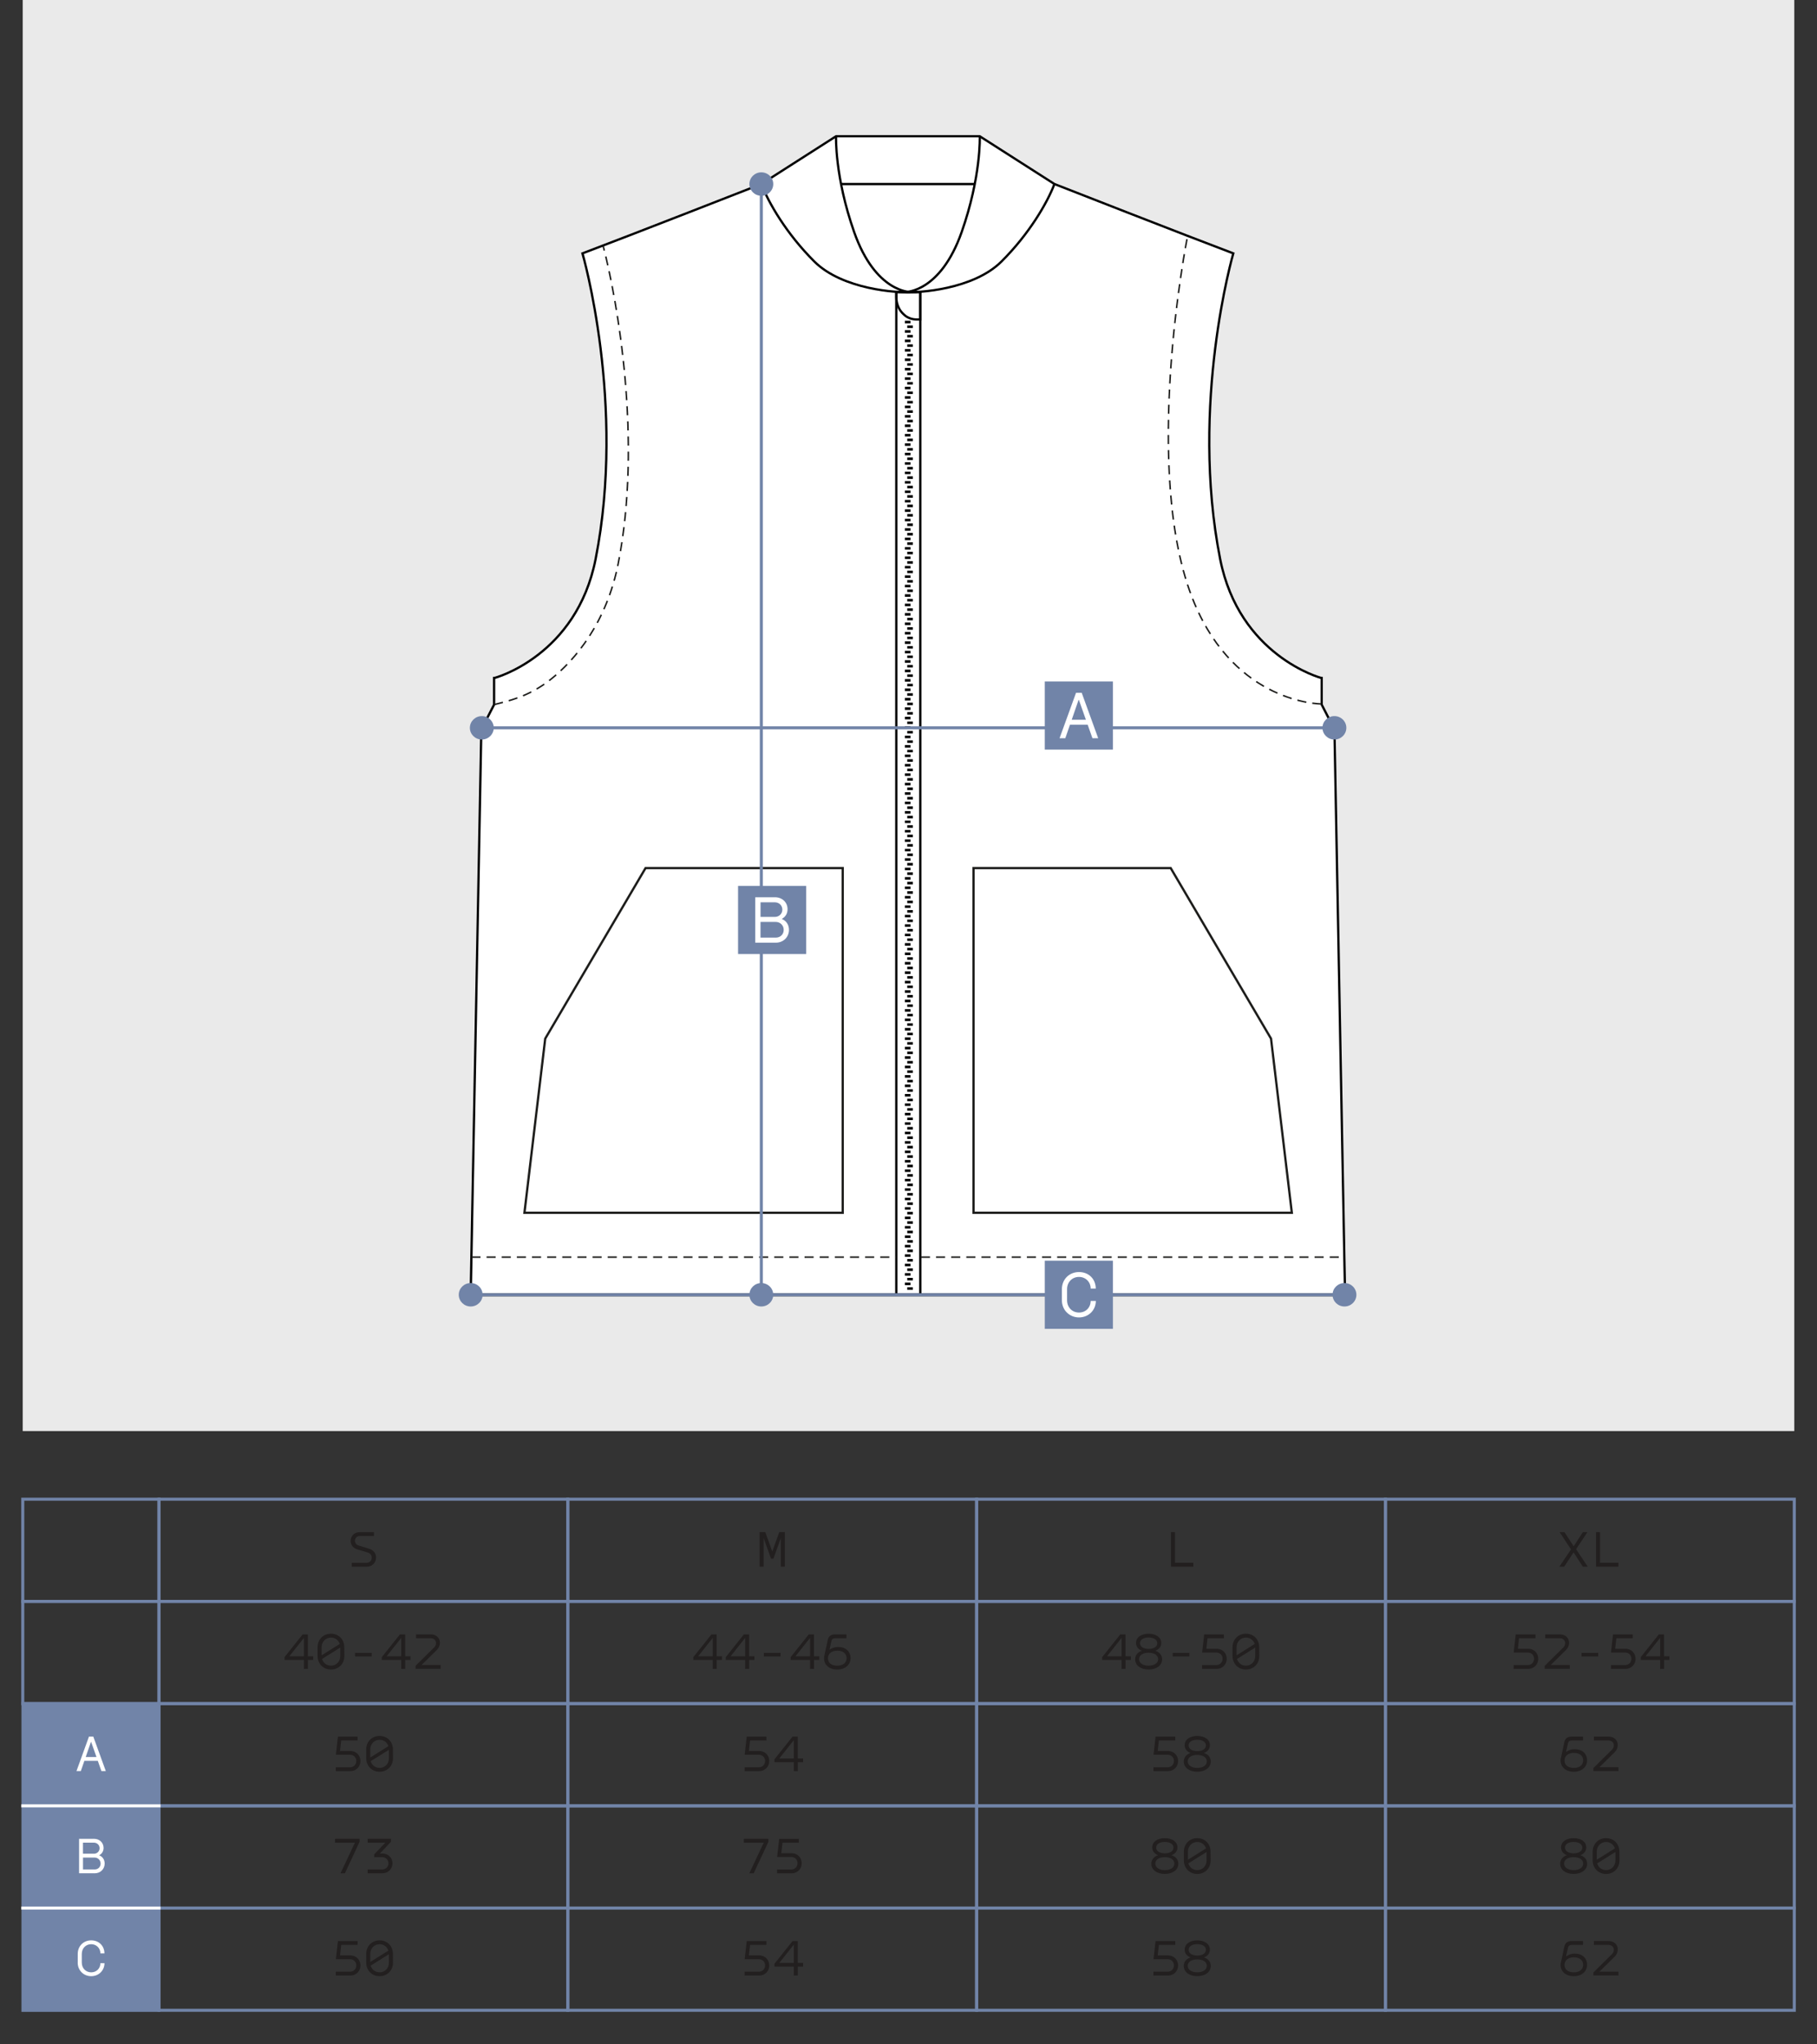 <?xml version="1.0" encoding="UTF-8"?> <svg xmlns="http://www.w3.org/2000/svg" id="_Слой_1" data-name="Слой_1" version="1.1" viewBox="0 0 600 675"><rect x="0" y="0" width="600" height="675" fill="#333333" stroke="none"/><defs><style> .st0 { fill: #221f1f; } .st1, .st2, .st3, .st4, .st5, .st6 { fill: none; } .st1, .st2, .st3, .st4, .st5, .st6, .st7 { stroke-miterlimit: 10; } .st1, .st3, .st7 { stroke: #000; } .st2, .st3, .st7 { stroke-width: .75px; } .st2, .st6 { stroke: #1d1d1b; } .st8, .st7 { fill: #fff; } .st4 { stroke: #fff; } .st5 { stroke: #7184a8; } .st6 { stroke-dasharray: 3 2; stroke-width: .5px; } .st9 { fill: #7184a8; } .st10 { fill: #eaeaea; } </style></defs><rect class="st10" x="7.5" width="585" height="472.5"></rect><g><path class="st7" d="M444.15,427.5H155.43l3.51-186.67,4.22-8.18v-8.78c.31,0,27.22-7.36,33.52-39.28,10.11-51.2-4.34-100.93-4.34-100.93,15.14-5.7,59.07-22.9,59.07-22.9l24.66-15.77h47.46l24.66,15.77s43.93,17.2,59.06,22.9c0,0-14.45,49.73-4.34,100.93,6.3,31.92,33.21,39.28,33.53,39.28v8.78l4.21,8.18,3.27,174.25.24,12.42Z"></path><path class="st6" d="M436.32,232.42c-.4,0-28.04-.12-41.92-33.28-17.89-42.78-2.32-120.84-2.32-120.84"></path><path class="st3" d="M276.07,45s-.47,13.29,5.99,31.64c7.03,19.94,18.53,19.77,18.53,19.77-4.06.35-22.37-.78-31.68-10.06-9.17-9.13-15.13-19.38-17.49-25.59"></path><path class="st3" d="M323.54,45s.47,13.29-5.99,31.64c-7.03,19.94-18.53,19.77-18.53,19.77,4.06.35,22.37-.78,31.68-10.06,9.17-9.13,15.13-19.38,17.49-25.59"></path><g><rect class="st3" x="295.97" y="96.42" width="7.92" height="331.08"></rect><g><polygon points="298.81 105.91 298.81 106.33 298.81 106.75 300.66 106.75 300.66 106.33 300.66 105.91 298.81 105.91"></polygon><rect x="299.59" y="107.46" width="1.85" height=".84"></rect><polygon points="298.81 109.02 298.81 109.44 298.81 109.86 300.66 109.86 300.66 109.44 300.66 109.02 298.81 109.02"></polygon><rect x="299.59" y="110.58" width="1.85" height=".84"></rect><polygon points="298.81 112.13 298.81 112.55 298.81 112.55 298.81 112.97 300.66 112.97 300.66 112.55 300.66 112.55 300.66 112.13 298.81 112.13"></polygon><rect x="299.59" y="113.69" width="1.85" height=".84"></rect><polygon points="298.81 115.25 298.81 115.67 298.81 116.09 300.66 116.09 300.66 115.67 300.66 115.25 298.81 115.25"></polygon><rect x="299.59" y="116.8" width="1.85" height=".84"></rect><polygon points="298.81 118.36 298.81 118.78 298.81 118.78 298.81 119.2 300.66 119.2 300.66 118.78 300.66 118.78 300.66 118.36 298.81 118.36"></polygon><rect x="299.59" y="119.92" width="1.85" height=".84"></rect><polygon points="298.81 121.47 298.81 121.89 298.81 122.32 300.66 122.32 300.66 121.89 300.66 121.47 298.81 121.47"></polygon><rect x="299.59" y="123.03" width="1.85" height=".84"></rect><polygon points="298.81 124.59 298.81 125.01 298.81 125.01 298.81 125.43 300.66 125.43 300.66 125.01 300.66 125.01 300.66 124.59 298.81 124.59"></polygon><rect x="299.59" y="126.14" width="1.85" height=".84"></rect><polygon points="298.81 127.7 298.81 128.12 298.81 128.54 300.66 128.54 300.66 128.12 300.66 127.7 298.81 127.7"></polygon><rect x="299.59" y="129.26" width="1.85" height=".84"></rect><polygon points="298.81 130.81 298.81 131.23 298.81 131.66 300.66 131.66 300.66 131.23 300.66 130.81 298.81 130.81"></polygon><rect x="299.59" y="132.37" width="1.85" height=".84"></rect><polygon points="298.81 133.93 298.81 134.35 298.81 134.77 300.66 134.77 300.66 134.35 300.66 133.93 298.81 133.93"></polygon><rect x="299.59" y="135.48" width="1.85" height=".84"></rect><polygon points="298.81 137.04 298.81 137.46 298.81 137.88 300.66 137.88 300.66 137.46 300.66 137.04 298.81 137.04"></polygon><rect x="299.59" y="138.6" width="1.85" height=".84"></rect><polygon points="298.81 140.15 298.81 140.57 298.81 141 300.66 141 300.66 140.57 300.66 140.15 298.81 140.15"></polygon><rect x="299.59" y="141.71" width="1.85" height=".84"></rect><polygon points="298.81 143.27 298.81 143.69 298.81 144.11 300.66 144.11 300.66 143.69 300.66 143.27 298.81 143.27"></polygon><rect x="299.59" y="144.82" width="1.85" height=".84"></rect><polygon points="298.81 146.38 298.81 146.8 298.81 146.8 298.81 147.22 300.66 147.22 300.66 146.8 300.66 146.8 300.66 146.38 298.81 146.38"></polygon><rect x="299.59" y="147.94" width="1.85" height=".84"></rect><polygon points="298.81 149.49 298.81 149.91 298.81 150.34 300.66 150.34 300.66 149.91 300.66 149.49 298.81 149.49"></polygon><rect x="299.59" y="151.05" width="1.85" height=".84"></rect><polygon points="298.81 152.61 298.81 153.03 298.81 153.03 298.81 153.45 300.66 153.45 300.66 153.03 300.66 153.03 300.66 152.61 298.81 152.61"></polygon><rect x="299.59" y="154.16" width="1.85" height=".84"></rect><polygon points="298.81 155.72 298.81 156.14 298.81 156.56 300.66 156.56 300.66 156.14 300.66 155.72 298.81 155.72"></polygon><rect x="299.59" y="157.28" width="1.85" height=".84"></rect><polygon points="298.81 158.83 298.81 159.26 298.81 159.26 298.81 159.68 300.66 159.68 300.66 159.26 300.66 159.26 300.66 158.83 298.81 158.83"></polygon><rect x="299.59" y="160.39" width="1.85" height=".84"></rect><polygon points="298.81 161.95 298.81 162.37 298.81 162.79 300.66 162.79 300.66 162.37 300.66 161.95 298.81 161.95"></polygon><rect x="299.59" y="163.5" width="1.85" height=".84"></rect><polygon points="298.81 165.06 298.81 165.48 298.81 165.9 300.66 165.9 300.66 165.48 300.66 165.06 298.81 165.06"></polygon><rect x="299.59" y="166.62" width="1.85" height=".84"></rect><polygon points="298.81 168.17 298.81 168.6 298.81 169.02 300.66 169.02 300.66 168.6 300.66 168.17 298.81 168.17"></polygon><rect x="299.59" y="169.73" width="1.85" height=".84"></rect><polygon points="298.81 171.29 298.81 171.71 298.81 172.13 300.66 172.13 300.66 171.71 300.66 171.29 298.81 171.29"></polygon></g><g><polygon points="298.81 236.67 298.81 237.09 298.81 237.51 300.66 237.51 300.66 237.09 300.66 236.67 298.81 236.67"></polygon><rect x="299.59" y="238.23" width="1.85" height=".84"></rect><polygon points="298.81 239.78 298.81 240.2 298.81 240.63 300.66 240.63 300.66 240.2 300.66 239.78 298.81 239.78"></polygon><rect x="299.59" y="241.34" width="1.85" height=".84"></rect><polygon points="298.81 242.9 298.81 243.32 298.81 243.32 298.81 243.74 300.66 243.74 300.66 243.32 300.66 243.32 300.66 242.9 298.81 242.9"></polygon><rect x="299.59" y="244.45" width="1.85" height=".84"></rect><polygon points="298.81 246.01 298.81 246.43 298.81 246.85 300.66 246.85 300.66 246.43 300.66 246.01 298.81 246.01"></polygon><rect x="299.59" y="247.57" width="1.85" height=".84"></rect><polygon points="298.81 249.12 298.81 249.55 298.81 249.55 298.81 249.97 300.66 249.97 300.66 249.55 300.66 249.55 300.66 249.12 298.81 249.12"></polygon><rect x="299.59" y="250.68" width="1.85" height=".84"></rect><polygon points="298.81 252.24 298.81 252.66 298.81 253.08 300.66 253.08 300.66 252.66 300.66 252.24 298.81 252.24"></polygon><rect x="299.59" y="253.79" width="1.85" height=".84"></rect><polygon points="298.81 255.35 298.81 255.77 298.81 255.77 298.81 256.19 300.66 256.19 300.66 255.77 300.66 255.77 300.66 255.35 298.81 255.35"></polygon><rect x="299.59" y="256.91" width="1.85" height=".84"></rect><polygon points="298.81 258.46 298.81 258.89 298.81 259.31 300.66 259.31 300.66 258.89 300.66 258.46 298.81 258.46"></polygon><rect x="299.59" y="260.02" width="1.85" height=".84"></rect><polygon points="298.81 261.58 298.81 262 298.81 262.42 300.66 262.42 300.66 262 300.66 261.58 298.81 261.58"></polygon><rect x="299.59" y="263.13" width="1.85" height=".84"></rect><polygon points="298.81 264.69 298.81 265.11 298.81 265.53 300.66 265.53 300.66 265.11 300.66 264.69 298.81 264.69"></polygon><rect x="299.59" y="266.25" width="1.85" height=".84"></rect><polygon points="298.81 267.8 298.81 268.23 298.81 268.65 300.66 268.65 300.66 268.23 300.66 267.8 298.81 267.8"></polygon><rect x="299.59" y="269.36" width="1.85" height=".84"></rect><polygon points="298.81 270.92 298.81 271.34 298.81 271.76 300.66 271.76 300.66 271.34 300.66 270.92 298.81 270.92"></polygon><rect x="299.59" y="272.47" width="1.85" height=".84"></rect><polygon points="298.81 274.03 298.81 274.45 298.81 274.87 300.66 274.87 300.66 274.45 300.66 274.03 298.81 274.03"></polygon><rect x="299.59" y="275.59" width="1.85" height=".84"></rect><polygon points="298.81 277.14 298.81 277.57 298.81 277.57 298.81 277.99 300.66 277.99 300.66 277.57 300.66 277.57 300.66 277.14 298.81 277.14"></polygon><rect x="299.59" y="278.7" width="1.85" height=".84"></rect><polygon points="298.81 280.26 298.81 280.68 298.81 281.1 300.66 281.1 300.66 280.68 300.66 280.26 298.81 280.26"></polygon><rect x="299.59" y="281.81" width="1.85" height=".84"></rect><polygon points="298.81 283.37 298.81 283.79 298.81 283.79 298.81 284.21 300.66 284.21 300.66 283.79 300.66 283.79 300.66 283.37 298.81 283.37"></polygon><rect x="299.59" y="284.93" width="1.85" height=".84"></rect><polygon points="298.81 286.49 298.81 286.91 298.81 287.33 300.66 287.33 300.66 286.91 300.66 286.49 298.81 286.49"></polygon><rect x="299.59" y="288.04" width="1.85" height=".84"></rect><polygon points="298.81 289.6 298.81 290.02 298.81 290.02 298.81 290.44 300.66 290.44 300.66 290.02 300.66 290.02 300.66 289.6 298.81 289.6"></polygon><rect x="299.59" y="291.16" width="1.85" height=".84"></rect><polygon points="298.81 292.71 298.81 293.13 298.81 293.55 300.66 293.55 300.66 293.13 300.66 292.71 298.81 292.71"></polygon><rect x="299.59" y="294.27" width="1.85" height=".84"></rect><polygon points="298.81 295.83 298.81 296.25 298.81 296.67 300.66 296.67 300.66 296.25 300.66 295.83 298.81 295.83"></polygon><rect x="299.59" y="297.38" width="1.85" height=".84"></rect><polygon points="298.81 298.94 298.81 299.36 298.81 299.78 300.66 299.78 300.66 299.36 300.66 298.94 298.81 298.94"></polygon><rect x="299.59" y="300.5" width="1.85" height=".84"></rect><polygon points="298.81 302.05 298.81 302.47 298.81 302.89 300.66 302.89 300.66 302.47 300.66 302.05 298.81 302.05"></polygon></g><g><rect x="299.59" y="303.61" width="1.85" height=".84"></rect><polygon points="298.81 305.17 298.81 305.59 298.81 306.01 300.66 306.01 300.66 305.59 300.66 305.17 298.81 305.17"></polygon><rect x="299.59" y="306.72" width="1.85" height=".84"></rect><polygon points="298.81 308.28 298.81 308.7 298.81 308.7 298.81 309.12 300.66 309.12 300.66 308.7 300.66 308.7 300.66 308.28 298.81 308.28"></polygon><rect x="299.59" y="309.84" width="1.85" height=".84"></rect><polygon points="298.81 311.39 298.81 311.81 298.81 312.24 300.66 312.24 300.66 311.81 300.66 311.39 298.81 311.39"></polygon><rect x="299.59" y="312.95" width="1.85" height=".84"></rect><polygon points="298.81 314.51 298.81 314.93 298.81 314.93 298.81 315.35 300.66 315.35 300.66 314.93 300.66 314.93 300.66 314.51 298.81 314.51"></polygon><rect x="299.59" y="316.06" width="1.85" height=".84"></rect><polygon points="298.81 317.62 298.81 318.04 298.81 318.46 300.66 318.46 300.66 318.04 300.66 317.62 298.81 317.62"></polygon><rect x="299.59" y="319.18" width="1.85" height=".84"></rect><polygon points="298.81 320.73 298.81 321.15 298.81 321.15 298.81 321.58 300.66 321.58 300.66 321.15 300.66 321.15 300.66 320.73 298.81 320.73"></polygon><rect x="299.59" y="322.29" width="1.85" height=".84"></rect><polygon points="298.81 323.85 298.81 324.27 298.81 324.69 300.66 324.69 300.66 324.27 300.66 323.85 298.81 323.85"></polygon><rect x="299.59" y="325.4" width="1.85" height=".84"></rect><polygon points="298.81 326.96 298.81 327.38 298.81 327.8 300.66 327.8 300.66 327.38 300.66 326.96 298.81 326.96"></polygon><rect x="299.59" y="328.52" width="1.85" height=".84"></rect><polygon points="298.81 330.07 298.81 330.49 298.81 330.92 300.66 330.92 300.66 330.49 300.66 330.07 298.81 330.07"></polygon><rect x="299.59" y="331.63" width="1.85" height=".84"></rect><polygon points="298.81 333.19 298.81 333.61 298.81 334.03 300.66 334.03 300.66 333.61 300.66 333.19 298.81 333.19"></polygon><rect x="299.59" y="334.74" width="1.85" height=".84"></rect><polygon points="298.81 336.3 298.81 336.72 298.81 337.14 300.66 337.14 300.66 336.72 300.66 336.3 298.81 336.3"></polygon><rect x="299.59" y="337.86" width="1.85" height=".84"></rect><polygon points="298.81 339.41 298.81 339.83 298.81 340.26 300.66 340.26 300.66 339.83 300.66 339.41 298.81 339.41"></polygon><rect x="299.59" y="340.97" width="1.85" height=".84"></rect><polygon points="298.81 342.53 298.81 342.95 298.81 342.95 298.81 343.37 300.66 343.37 300.66 342.95 300.66 342.95 300.66 342.53 298.81 342.53"></polygon><rect x="299.59" y="344.08" width="1.85" height=".84"></rect><polygon points="298.81 345.64 298.81 346.06 298.81 346.48 300.66 346.48 300.66 346.06 300.66 345.64 298.81 345.64"></polygon><rect x="299.59" y="347.2" width="1.85" height=".84"></rect><polygon points="298.81 348.75 298.81 349.18 298.81 349.18 298.81 349.6 300.66 349.6 300.66 349.18 300.66 349.18 300.66 348.75 298.81 348.75"></polygon><rect x="299.59" y="350.31" width="1.85" height=".84"></rect><polygon points="298.81 351.87 298.81 352.29 298.81 352.71 300.66 352.71 300.66 352.29 300.66 351.87 298.81 351.87"></polygon><rect x="299.59" y="353.42" width="1.85" height=".84"></rect><polygon points="298.81 354.98 298.81 355.4 298.81 355.4 298.81 355.82 300.66 355.82 300.66 355.4 300.66 355.4 300.66 354.98 298.81 354.98"></polygon><rect x="299.59" y="356.54" width="1.85" height=".84"></rect><polygon points="298.81 358.09 298.81 358.52 298.81 358.94 300.66 358.94 300.66 358.52 300.66 358.09 298.81 358.09"></polygon><rect x="299.59" y="359.65" width="1.85" height=".84"></rect><polygon points="298.81 361.21 298.81 361.63 298.81 362.05 300.66 362.05 300.66 361.63 300.66 361.21 298.81 361.21"></polygon><rect x="299.59" y="362.76" width="1.85" height=".84"></rect><polygon points="298.81 364.32 298.81 364.74 298.81 365.16 300.66 365.16 300.66 364.74 300.66 364.32 298.81 364.32"></polygon><rect x="299.59" y="365.88" width="1.85" height=".84"></rect><polygon points="298.81 367.43 298.81 367.86 298.81 368.28 300.66 368.28 300.66 367.86 300.66 367.43 298.81 367.43"></polygon></g><g><rect x="299.59" y="368.99" width="1.85" height=".84"></rect><polygon points="298.81 370.55 298.81 370.97 298.81 370.97 298.81 371.39 300.66 371.39 300.66 370.97 300.66 370.97 300.66 370.55 298.81 370.55"></polygon><rect x="299.59" y="372.1" width="1.85" height=".84"></rect><polygon points="298.81 373.66 298.81 374.08 298.81 374.5 300.66 374.5 300.66 374.08 300.66 373.66 298.81 373.66"></polygon><rect x="299.59" y="375.22" width="1.85" height=".84"></rect><polygon points="298.81 376.77 298.81 377.2 298.81 377.2 298.81 377.62 300.66 377.62 300.66 377.2 300.66 377.2 300.66 376.77 298.81 376.77"></polygon><rect x="299.59" y="378.33" width="1.85" height=".84"></rect><polygon points="298.81 379.89 298.81 380.31 298.81 380.73 300.66 380.73 300.66 380.31 300.66 379.89 298.81 379.89"></polygon><rect x="299.59" y="381.45" width="1.85" height=".84"></rect><polygon points="298.81 383 298.81 383.42 298.81 383.42 298.81 383.84 300.66 383.84 300.66 383.42 300.66 383.42 300.66 383 298.81 383"></polygon><rect x="299.59" y="384.56" width="1.85" height=".84"></rect><polygon points="298.81 386.12 298.81 386.54 298.81 386.96 300.66 386.96 300.66 386.54 300.66 386.12 298.81 386.12"></polygon><rect x="299.59" y="387.67" width="1.85" height=".84"></rect><polygon points="298.81 389.23 298.81 389.65 298.81 390.07 300.66 390.07 300.66 389.65 300.66 389.23 298.81 389.23"></polygon><rect x="299.59" y="390.79" width="1.85" height=".84"></rect><polygon points="298.81 392.34 298.81 392.76 298.81 393.18 300.66 393.18 300.66 392.76 300.66 392.34 298.81 392.34"></polygon><rect x="299.59" y="393.9" width="1.85" height=".84"></rect><polygon points="298.81 395.46 298.81 395.88 298.81 396.3 300.66 396.3 300.66 395.88 300.66 395.46 298.81 395.46"></polygon><rect x="299.59" y="397.01" width="1.85" height=".84"></rect><polygon points="298.81 398.57 298.81 398.99 298.81 399.41 300.66 399.41 300.66 398.99 300.66 398.57 298.81 398.57"></polygon><rect x="299.59" y="400.13" width="1.85" height=".84"></rect><polygon points="298.81 401.68 298.81 402.1 298.81 402.53 300.66 402.53 300.66 402.1 300.66 401.68 298.81 401.68"></polygon><rect x="299.59" y="403.24" width="1.85" height=".84"></rect><polygon points="298.81 404.8 298.81 405.22 298.81 405.22 298.81 405.64 300.66 405.64 300.66 405.22 300.66 405.22 300.66 404.8 298.81 404.8"></polygon><rect x="299.59" y="406.35" width="1.85" height=".84"></rect><polygon points="298.81 407.91 298.81 408.33 298.81 408.75 300.66 408.75 300.66 408.33 300.66 407.91 298.81 407.91"></polygon><rect x="299.59" y="409.47" width="1.85" height=".84"></rect><polygon points="298.81 411.02 298.81 411.44 298.81 411.44 298.81 411.87 300.66 411.87 300.66 411.44 300.66 411.44 300.66 411.02 298.81 411.02"></polygon><rect x="299.59" y="412.58" width="1.85" height=".84"></rect><polygon points="298.81 414.14 298.81 414.56 298.81 414.98 300.66 414.98 300.66 414.56 300.66 414.14 298.81 414.14"></polygon><rect x="299.59" y="415.69" width="1.85" height=".84"></rect><polygon points="298.81 417.25 298.81 417.67 298.81 417.67 298.81 418.09 300.66 418.09 300.66 417.67 300.66 417.67 300.66 417.25 298.81 417.25"></polygon><rect x="299.59" y="418.81" width="1.85" height=".84"></rect><polygon points="298.81 420.36 298.81 420.78 298.81 421.21 300.66 421.21 300.66 420.78 300.66 420.36 298.81 420.36"></polygon><rect x="299.59" y="421.92" width="1.85" height=".84"></rect><polygon points="298.81 423.48 298.81 423.9 298.81 424.32 300.66 424.32 300.66 423.9 300.66 423.48 298.81 423.48"></polygon><rect x="299.59" y="425.03" width="1.85" height=".84"></rect></g><g><rect x="299.59" y="172.84" width="1.85" height=".84"></rect><polygon points="298.81 174.4 298.81 174.82 298.81 175.24 300.66 175.24 300.66 174.82 300.66 174.4 298.81 174.4"></polygon><rect x="299.59" y="175.96" width="1.85" height=".84"></rect><polygon points="298.81 177.51 298.81 177.94 298.81 177.94 298.81 178.36 300.66 178.36 300.66 177.94 300.66 177.94 300.66 177.51 298.81 177.51"></polygon><rect x="299.59" y="179.07" width="1.85" height=".84"></rect><polygon points="298.81 180.63 298.81 181.05 298.81 181.47 300.66 181.47 300.66 181.05 300.66 180.63 298.81 180.63"></polygon><rect x="299.59" y="182.18" width="1.85" height=".84"></rect><polygon points="298.81 183.74 298.81 184.16 298.81 184.16 298.81 184.58 300.66 184.58 300.66 184.16 300.66 184.16 300.66 183.74 298.81 183.74"></polygon><rect x="299.59" y="185.3" width="1.85" height=".84"></rect><polygon points="298.81 186.85 298.81 187.28 298.81 187.7 300.66 187.7 300.66 187.28 300.66 186.85 298.81 186.85"></polygon><rect x="299.59" y="188.41" width="1.85" height=".84"></rect><polygon points="298.81 189.97 298.81 190.39 298.81 190.39 298.81 190.81 300.66 190.81 300.66 190.39 300.66 190.39 300.66 189.97 298.81 189.97"></polygon><rect x="299.59" y="191.53" width="1.85" height=".84"></rect><polygon points="298.81 193.08 298.81 193.5 298.81 193.92 300.66 193.92 300.66 193.5 300.66 193.08 298.81 193.08"></polygon><rect x="299.59" y="194.64" width="1.85" height=".84"></rect><polygon points="298.81 196.2 298.81 196.62 298.81 197.04 300.66 197.04 300.66 196.62 300.66 196.2 298.81 196.2"></polygon><rect x="299.59" y="197.75" width="1.85" height=".84"></rect><polygon points="298.81 199.31 298.81 199.73 298.81 200.15 300.66 200.15 300.66 199.73 300.66 199.31 298.81 199.31"></polygon><rect x="299.59" y="200.87" width="1.85" height=".84"></rect><polygon points="298.81 202.42 298.81 202.84 298.81 203.26 300.66 203.26 300.66 202.84 300.66 202.42 298.81 202.42"></polygon><rect x="299.59" y="203.98" width="1.85" height=".84"></rect><polygon points="298.81 205.54 298.81 205.96 298.81 206.38 300.66 206.38 300.66 205.96 300.66 205.54 298.81 205.54"></polygon><rect x="299.59" y="207.09" width="1.85" height=".84"></rect><polygon points="298.81 208.65 298.81 209.07 298.81 209.49 300.66 209.49 300.66 209.07 300.66 208.65 298.81 208.65"></polygon><rect x="299.59" y="210.21" width="1.85" height=".84"></rect><polygon points="298.81 211.76 298.81 212.18 298.81 212.18 298.81 212.61 300.66 212.61 300.66 212.18 300.66 212.18 300.66 211.76 298.81 211.76"></polygon><rect x="299.59" y="213.32" width="1.85" height=".84"></rect><polygon points="298.81 214.88 298.81 215.3 298.81 215.72 300.66 215.72 300.66 215.3 300.66 214.88 298.81 214.88"></polygon><rect x="299.59" y="216.43" width="1.85" height=".84"></rect><polygon points="298.81 217.99 298.81 218.41 298.81 218.41 298.81 218.83 300.66 218.83 300.66 218.41 300.66 218.41 300.66 217.99 298.81 217.99"></polygon><rect x="299.59" y="219.55" width="1.85" height=".84"></rect><polygon points="298.81 221.1 298.81 221.52 298.81 221.95 300.66 221.95 300.66 221.52 300.66 221.1 298.81 221.1"></polygon><rect x="299.59" y="222.66" width="1.85" height=".84"></rect><polygon points="298.81 224.22 298.81 224.64 298.81 224.64 298.81 225.06 300.66 225.06 300.66 224.64 300.66 224.64 300.66 224.22 298.81 224.22"></polygon><rect x="299.59" y="225.77" width="1.85" height=".84"></rect><polygon points="298.81 227.33 298.81 227.75 298.81 228.17 300.66 228.17 300.66 227.75 300.66 227.33 298.81 227.33"></polygon><rect x="299.59" y="228.89" width="1.85" height=".84"></rect><polygon points="298.81 230.44 298.81 230.86 298.81 231.29 300.66 231.29 300.66 230.86 300.66 230.44 298.81 230.44"></polygon><rect x="299.59" y="232" width="1.85" height=".84"></rect><polygon points="298.81 233.56 298.81 233.98 298.81 234.4 300.66 234.4 300.66 233.98 300.66 233.56 298.81 233.56"></polygon><rect x="299.59" y="235.11" width="1.85" height=".84"></rect></g><path class="st3" d="M302.32,96.42c-.12.02-.26.02-.38.02.64,0,1.29-.02,1.95-.02h-1.57ZM303.89,105.48h-1.24c-.4,0-.79-.04-1.17-.11-.72-.13-1.42-.42-2.05-.78-.31-.19-.59-.4-.86-.66-1.57-1.32-2.59-3.42-2.59-5.77v-1.74c.67.02,7.26,0,7.92,0v9.06Z"></path></g><line class="st6" x1="155.67" y1="415.08" x2="295.79" y2="415.08"></line><line class="st6" x1="304.09" y1="415.08" x2="443.96" y2="415.08"></line><path class="st6" d="M163.16,232.65c4.17-1.12,11.22-2.39,18.67-8.31,8.13-6.46,18.46-18.75,22.32-38.3,8-40.51-.27-86.82-5.01-104.97"></path><line class="st3" x1="277.73" y1="60.77" x2="321.88" y2="60.77"></line><polyline class="st1" points="444.15 427.5 303.89 427.5 295.97 427.5 155.43 427.5"></polyline><polygon class="st2" points="321.47 286.62 386.58 286.62 419.71 342.93 426.58 400.42 321.47 400.42 321.47 286.62"></polygon><polygon class="st2" points="278.28 286.62 213.17 286.62 180.04 342.93 173.18 400.42 278.28 400.42 278.28 286.62"></polygon></g><polyline class="st5" points="440.64 240.31 300.34 240.31 160.04 240.31"></polyline><line class="st5" x1="251.4" y1="425.93" x2="251.4" y2="60.54"></line><line class="st5" x1="155.68" y1="427.5" x2="444.57" y2="427.5"></line><ellipse class="st9" cx="159.1" cy="240.31" rx="3.94" ry="3.87"></ellipse><ellipse class="st9" cx="440.64" cy="240.31" rx="3.94" ry="3.87"></ellipse><ellipse class="st9" cx="155.43" cy="427.5" rx="3.94" ry="3.87"></ellipse><ellipse class="st9" cx="443.96" cy="427.5" rx="3.94" ry="3.87"></ellipse><ellipse class="st9" cx="251.4" cy="427.5" rx="3.94" ry="3.87"></ellipse><ellipse class="st9" cx="251.4" cy="60.77" rx="3.94" ry="3.87"></ellipse><g><rect class="st9" x="345" y="225" width="22.5" height="22.5"></rect><path class="st8" d="M359.16,239.29h-5.84l-1.54,4.46h-1.9l5.44-15h1.88l5.44,15h-1.9l-1.57-4.46ZM358.58,237.64l-2.31-6.54h-.11l-2.26,6.54h4.68Z"></path></g><g><rect class="st9" x="243.72" y="292.5" width="22.5" height="22.5"></rect><path class="st8" d="M255.92,296.25c2.31,0,4.14,1.61,4.14,3.96,0,1.37-.65,2.51-1.86,3.16v.07c1.48.6,2.33,1.93,2.33,3.58,0,2.37-1.84,4.23-4.32,4.23h-6.81v-15h6.52ZM255.86,302.74c1.41,0,2.48-1.03,2.48-2.4,0-1.43-1.12-2.42-2.48-2.42h-4.72v4.81h4.72ZM256.21,309.57c1.48,0,2.58-1.07,2.58-2.55s-1.14-2.62-2.64-2.62h-5.02v5.17h5.08Z"></path></g><g><rect class="st9" x="345" y="416.25" width="22.5" height="22.5"></rect><path class="st8" d="M350.65,429.33v-3.66c0-3.25,2.41-5.67,5.65-5.67s5.52,2.31,5.54,5.45h-1.68c-.02-2.22-1.7-3.84-3.86-3.84-2.26,0-3.94,1.72-3.94,4.05v3.66c0,2.33,1.68,4.05,3.94,4.05s3.84-1.68,3.86-3.84h1.7c0,3.08-2.41,5.45-5.56,5.45s-5.65-2.41-5.65-5.67Z"></path></g><g><rect class="st9" x="7.59" y="562.5" width="44.91" height="101.27"></rect><polygon class="st5" points="37.5 562.5 22.55 562.5 7.59 562.5 7.59 596.26 7.59 630.01 7.59 663.77 22.55 663.77 37.5 663.77 52.46 663.77 52.46 630.01 52.46 596.26 52.46 562.5 37.5 562.5"></polygon><path class="st0" d="M123.48,505.88v1.28h-4.66c-1.04,0-1.62.78-1.62,1.58,0,.63.37,1.29,1.21,1.55l3.47,1.05c1.58.49,2.31,1.7,2.31,2.91,0,1.51-1.09,3.03-3.08,3.03h-4.96v-1.27h4.91c1.09,0,1.7-.87,1.7-1.72,0-.66-.39-1.39-1.28-1.67l-3.48-1.05c-1.51-.46-2.21-1.62-2.21-2.79,0-1.45,1.04-2.89,2.96-2.89h4.73Z"></path><path class="st0" d="M387.99,505.88v10.11h6.08v1.27h-7.39v-11.39h1.31Z"></path><polygon class="st5" points="172.5 495 157.5 495 142.5 495 127.5 495 112.5 495 97.5 495 82.5 495 67.5 495 52.5 495 52.5 506.25 52.5 517.5 52.5 528.75 67.5 528.75 82.5 528.75 97.5 528.75 112.5 528.75 127.5 528.75 142.5 528.75 157.5 528.75 172.5 528.75 187.5 528.75 187.5 517.5 187.5 506.25 187.5 495 172.5 495"></polygon><polygon class="st5" points="172.5 528.75 157.5 528.75 142.5 528.75 127.5 528.75 112.5 528.75 97.5 528.75 82.5 528.75 67.5 528.75 52.5 528.75 52.5 540 52.5 551.25 52.5 562.5 67.5 562.5 82.5 562.5 97.5 562.5 112.5 562.5 127.5 562.5 142.5 562.5 157.5 562.5 172.5 562.5 187.5 562.5 187.5 551.25 187.5 540 187.5 528.75 172.5 528.75"></polygon><polygon class="st5" points="172.5 562.5 157.5 562.5 142.5 562.5 127.5 562.5 112.5 562.5 97.5 562.5 82.5 562.5 67.5 562.5 52.5 562.5 52.5 573.75 52.5 585 52.5 596.25 67.5 596.25 82.5 596.25 97.5 596.25 112.5 596.25 127.5 596.25 142.5 596.25 157.5 596.25 172.5 596.25 187.5 596.25 187.5 585 187.5 573.75 187.5 562.5 172.5 562.5"></polygon><polygon class="st5" points="172.5 630 157.5 630 142.5 630 127.5 630 112.5 630 97.5 630 82.5 630 67.5 630 52.5 630 52.5 641.25 52.5 652.5 52.5 663.75 67.5 663.75 82.5 663.75 97.5 663.75 112.5 663.75 127.5 663.75 142.5 663.75 157.5 663.75 172.5 663.75 187.5 663.75 187.5 652.5 187.5 641.25 187.5 630 172.5 630"></polygon><polygon class="st5" points="172.5 596.25 157.5 596.25 142.5 596.25 127.5 596.25 112.5 596.25 97.5 596.25 82.5 596.25 67.5 596.25 52.5 596.25 52.5 607.5 52.5 618.75 52.5 630 67.5 630 82.5 630 97.5 630 112.5 630 127.5 630 142.5 630 157.5 630 172.5 630 187.5 630 187.5 618.75 187.5 607.5 187.5 596.25 172.5 596.25"></polygon><polygon class="st5" points="307.5 528.75 292.5 528.75 277.5 528.75 262.5 528.75 247.5 528.75 232.5 528.75 217.5 528.75 202.5 528.75 187.5 528.75 187.5 540 187.5 551.25 187.5 562.5 202.5 562.5 217.5 562.5 232.5 562.5 247.5 562.5 262.5 562.5 277.5 562.5 292.5 562.5 307.5 562.5 322.5 562.5 322.5 551.25 322.5 540 322.5 528.75 307.5 528.75"></polygon><polygon class="st5" points="307.5 562.5 292.5 562.5 277.5 562.5 262.5 562.5 247.5 562.5 232.5 562.5 217.5 562.5 202.5 562.5 187.5 562.5 187.5 573.75 187.5 585 187.5 596.25 202.5 596.25 217.5 596.25 232.5 596.25 247.5 596.25 262.5 596.25 277.5 596.25 292.5 596.25 307.5 596.25 322.5 596.25 322.5 585 322.5 573.75 322.5 562.5 307.5 562.5"></polygon><polygon class="st5" points="307.5 630 292.5 630 277.5 630 262.5 630 247.5 630 232.5 630 217.5 630 202.5 630 187.5 630 187.5 641.25 187.5 652.5 187.5 663.75 202.5 663.75 217.5 663.75 232.5 663.75 247.5 663.75 262.5 663.75 277.5 663.75 292.5 663.75 307.5 663.75 322.5 663.75 322.5 652.5 322.5 641.25 322.5 630 307.5 630"></polygon><polygon class="st5" points="307.5 596.25 292.5 596.25 277.5 596.25 262.5 596.25 247.5 596.25 232.5 596.25 217.5 596.25 202.5 596.25 187.5 596.25 187.5 607.5 187.5 618.75 187.5 630 202.5 630 217.5 630 232.5 630 247.5 630 262.5 630 277.5 630 292.5 630 307.5 630 322.5 630 322.5 618.75 322.5 607.5 322.5 596.25 307.5 596.25"></polygon><polygon class="st5" points="442.5 528.75 427.5 528.75 412.5 528.75 397.5 528.75 382.5 528.75 367.5 528.75 352.5 528.75 337.5 528.75 322.5 528.75 322.5 540 322.5 551.25 322.5 562.5 337.5 562.5 352.5 562.5 367.5 562.5 382.5 562.5 397.5 562.5 412.5 562.5 427.5 562.5 442.5 562.5 457.5 562.5 457.5 551.25 457.5 540 457.5 528.75 442.5 528.75"></polygon><polygon class="st5" points="442.5 562.5 427.5 562.5 412.5 562.5 397.5 562.5 382.5 562.5 367.5 562.5 352.5 562.5 337.5 562.5 322.5 562.5 322.5 573.75 322.5 585 322.5 596.25 337.5 596.25 352.5 596.25 367.5 596.25 382.5 596.25 397.5 596.25 412.5 596.25 427.5 596.25 442.5 596.25 457.5 596.25 457.5 585 457.5 573.75 457.5 562.5 442.5 562.5"></polygon><polygon class="st5" points="442.5 630 427.5 630 412.5 630 397.5 630 382.5 630 367.5 630 352.5 630 337.5 630 322.5 630 322.5 641.25 322.5 652.5 322.5 663.75 337.5 663.75 352.5 663.75 367.5 663.75 382.5 663.75 397.5 663.75 412.5 663.75 427.5 663.75 442.5 663.75 457.5 663.75 457.5 652.5 457.5 641.25 457.5 630 442.5 630"></polygon><polygon class="st5" points="442.5 596.25 427.5 596.25 412.5 596.25 397.5 596.25 382.5 596.25 367.5 596.25 352.5 596.25 337.5 596.25 322.5 596.25 322.5 607.5 322.5 618.75 322.5 630 337.5 630 352.5 630 367.5 630 382.5 630 397.5 630 412.5 630 427.5 630 442.5 630 457.5 630 457.5 618.75 457.5 607.5 457.5 596.25 442.5 596.25"></polygon><polygon class="st5" points="577.5 528.75 562.5 528.75 547.5 528.75 532.5 528.75 517.5 528.75 502.5 528.75 487.5 528.75 472.5 528.75 457.5 528.75 457.5 540 457.5 551.25 457.5 562.5 472.5 562.5 487.5 562.5 502.5 562.5 517.5 562.5 532.5 562.5 547.5 562.5 562.5 562.5 577.5 562.5 592.5 562.5 592.5 551.25 592.5 540 592.5 528.75 577.5 528.75"></polygon><polygon class="st5" points="577.5 562.5 562.5 562.5 547.5 562.5 532.5 562.5 517.5 562.5 502.5 562.5 487.5 562.5 472.5 562.5 457.5 562.5 457.5 573.75 457.5 585 457.5 596.25 472.5 596.25 487.5 596.25 502.5 596.25 517.5 596.25 532.5 596.25 547.5 596.25 562.5 596.25 577.5 596.25 592.5 596.25 592.5 585 592.5 573.75 592.5 562.5 577.5 562.5"></polygon><polygon class="st5" points="577.5 630 562.5 630 547.5 630 532.5 630 517.5 630 502.5 630 487.5 630 472.5 630 457.5 630 457.5 641.25 457.5 652.5 457.5 663.75 472.5 663.75 487.5 663.75 502.5 663.75 517.5 663.75 532.5 663.75 547.5 663.75 562.5 663.75 577.5 663.75 592.5 663.75 592.5 652.5 592.5 641.25 592.5 630 577.5 630"></polygon><polygon class="st5" points="577.5 596.25 562.5 596.25 547.5 596.25 532.5 596.25 517.5 596.25 502.5 596.25 487.5 596.25 472.5 596.25 457.5 596.25 457.5 607.5 457.5 618.75 457.5 630 472.5 630 487.5 630 502.5 630 517.5 630 532.5 630 547.5 630 562.5 630 577.5 630 592.5 630 592.5 618.75 592.5 607.5 592.5 596.25 577.5 596.25"></polygon><polygon class="st5" points="307.5 495 292.5 495 277.5 495 262.5 495 247.5 495 232.5 495 217.5 495 202.5 495 187.5 495 187.5 506.25 187.5 517.5 187.5 528.75 202.5 528.75 217.5 528.75 232.5 528.75 247.5 528.75 262.5 528.75 277.5 528.75 292.5 528.75 307.5 528.75 322.5 528.75 322.5 517.5 322.5 506.25 322.5 495 307.5 495"></polygon><polygon class="st5" points="442.5 495 427.5 495 412.5 495 397.5 495 382.5 495 367.5 495 352.5 495 337.5 495 322.5 495 322.5 506.25 322.5 517.5 322.5 528.75 337.5 528.75 352.5 528.75 367.5 528.75 382.5 528.75 397.5 528.75 412.5 528.75 427.5 528.75 442.5 528.75 457.5 528.75 457.5 517.5 457.5 506.25 457.5 495 442.5 495"></polygon><polygon class="st5" points="577.5 495 562.5 495 547.5 495 532.5 495 517.5 495 502.5 495 487.5 495 472.5 495 457.5 495 457.5 506.25 457.5 517.5 457.5 528.75 472.5 528.75 487.5 528.75 502.5 528.75 517.5 528.75 532.5 528.75 547.5 528.75 562.5 528.75 577.5 528.75 592.5 528.75 592.5 517.5 592.5 506.25 592.5 495 577.5 495"></polygon><g><path class="st0" d="M101.67,546.86h1.75v1.21h-1.75v2.96h-1.31v-2.96h-6.41v-.92l5.98-7.51h1.73v7.22ZM100.36,546.86v-6.07l-4.81,6.07h4.81Z"></path><path class="st0" d="M109.29,551.24c-2.53,0-4.42-1.9-4.42-4.47v-2.89c0-2.57,1.89-4.47,4.42-4.47s4.4,1.9,4.4,4.47l.02,2.89c.02,2.57-1.89,4.47-4.42,4.47ZM112.2,542.8c-.41-1.26-1.53-2.11-2.91-2.11-1.75,0-3.08,1.36-3.08,3.2v2.65l5.98-3.74ZM109.29,549.97c1.75,0,3.08-1.36,3.08-3.2v-2.79l-6.02,3.77c.37,1.31,1.51,2.21,2.94,2.21Z"></path><path class="st0" d="M122.75,545.75v1.17h-5.51v-1.17h5.51Z"></path><path class="st0" d="M133.8,546.86h1.75v1.21h-1.75v2.96h-1.31v-2.96h-6.41v-.92l5.98-7.51h1.73v7.22ZM132.49,546.86v-6.07l-4.81,6.07h4.81Z"></path><path class="st0" d="M143.34,543.99c1.14-1.12.76-3.08-1.19-3.08h-4.76v-1.28h4.79c3.21,0,3.96,3.31,2.04,5.18l-5.01,4.93h6.29v1.27h-8.28v-.99l6.12-6.05Z"></path></g><g><path class="st0" d="M371.67,546.86h1.75v1.21h-1.75v2.96h-1.31v-2.96h-6.41v-.92l5.98-7.51h1.73v7.22ZM370.36,546.86v-6.07l-4.81,6.07h4.81Z"></path><path class="st0" d="M377.03,545.06v-.03c-1.22-.46-1.9-1.41-1.9-2.55,0-1.95,1.84-3.06,4.15-3.06s4.18,1.09,4.18,3.06c0,1.14-.68,2.09-1.92,2.55v.03c1.36.44,2.21,1.44,2.21,2.8,0,2.12-1.99,3.37-4.47,3.37s-4.44-1.26-4.44-3.37c0-1.29.78-2.33,2.19-2.8ZM379.27,549.97c1.8,0,3.16-.78,3.16-2.16s-1.38-2.12-3.16-2.12-3.13.75-3.13,2.12,1.39,2.16,3.13,2.16ZM379.29,544.43c1.6,0,2.86-.65,2.86-1.87s-1.22-1.89-2.87-1.89-2.84.66-2.84,1.89,1.26,1.85,2.86,1.87Z"></path><path class="st0" d="M392.75,545.75v1.17h-5.51v-1.17h5.51Z"></path><path class="st0" d="M404.16,540.91h-5.42l-.39,3.47h3.33c2.16,0,3.4,1.58,3.4,3.32s-1.26,3.33-3.4,3.33h-4.73v-1.27h4.69c1.27,0,2.06-.95,2.07-2.06.02-1.09-.76-2.07-2.07-2.07h-4.68l.68-5.98h6.51v1.28Z"></path><path class="st0" d="M411.42,551.24c-2.53,0-4.42-1.9-4.42-4.47v-2.89c0-2.57,1.89-4.47,4.42-4.47s4.4,1.9,4.4,4.47l.02,2.89c.02,2.57-1.89,4.47-4.42,4.47ZM414.33,542.8c-.41-1.26-1.53-2.11-2.91-2.11-1.75,0-3.08,1.36-3.08,3.2v2.65l5.98-3.74ZM411.42,549.97c1.75,0,3.08-1.36,3.08-3.2v-2.79l-6.02,3.77c.37,1.31,1.51,2.21,2.94,2.21Z"></path></g><g><path class="st0" d="M118.1,642.16h-5.42l-.39,3.47h3.33c2.16,0,3.4,1.58,3.4,3.32s-1.26,3.33-3.4,3.33h-4.73v-1.27h4.69c1.28,0,2.06-.95,2.07-2.06.02-1.09-.77-2.07-2.07-2.07h-4.67l.68-5.98h6.51v1.28Z"></path><path class="st0" d="M125.35,652.49c-2.53,0-4.42-1.9-4.42-4.47v-2.89c0-2.57,1.89-4.47,4.42-4.47s4.4,1.9,4.4,4.47l.02,2.89c.02,2.57-1.89,4.47-4.42,4.47ZM128.26,644.05c-.41-1.26-1.53-2.11-2.91-2.11-1.75,0-3.08,1.36-3.08,3.2v2.65l5.98-3.74ZM125.35,651.22c1.75,0,3.08-1.36,3.08-3.2v-2.79l-6.02,3.77c.37,1.31,1.51,2.21,2.94,2.21Z"></path></g><g><path class="st0" d="M388.1,642.16h-5.42l-.39,3.47h3.33c2.16,0,3.4,1.58,3.4,3.32s-1.26,3.33-3.4,3.33h-4.73v-1.27h4.69c1.27,0,2.06-.95,2.07-2.06.02-1.09-.76-2.07-2.07-2.07h-4.68l.68-5.98h6.51v1.28Z"></path><path class="st0" d="M393.09,646.31v-.03c-1.22-.46-1.9-1.41-1.9-2.55,0-1.95,1.84-3.06,4.15-3.06s4.18,1.09,4.18,3.06c0,1.14-.68,2.09-1.92,2.55v.03c1.36.44,2.21,1.44,2.21,2.8,0,2.12-1.99,3.37-4.47,3.37s-4.44-1.26-4.44-3.37c0-1.29.78-2.33,2.19-2.8ZM395.34,651.22c1.8,0,3.16-.78,3.16-2.16s-1.38-2.12-3.16-2.12-3.13.75-3.13,2.12,1.39,2.16,3.13,2.16ZM395.35,645.68c1.6,0,2.86-.65,2.86-1.87s-1.22-1.89-2.87-1.89-2.84.66-2.84,1.89,1.26,1.85,2.86,1.87Z"></path></g><g><path class="st0" d="M118.1,574.66h-5.42l-.39,3.47h3.33c2.16,0,3.4,1.58,3.4,3.32s-1.26,3.33-3.4,3.33h-4.73v-1.27h4.69c1.28,0,2.06-.95,2.07-2.06.02-1.09-.77-2.07-2.07-2.07h-4.67l.68-5.98h6.51v1.28Z"></path><path class="st0" d="M125.35,584.99c-2.53,0-4.42-1.9-4.42-4.47v-2.89c0-2.57,1.89-4.47,4.42-4.47s4.4,1.9,4.4,4.47l.02,2.89c.02,2.57-1.89,4.47-4.42,4.47ZM128.26,576.55c-.41-1.26-1.53-2.11-2.91-2.11-1.75,0-3.08,1.36-3.08,3.2v2.65l5.98-3.74ZM125.35,583.72c1.75,0,3.08-1.36,3.08-3.2v-2.79l-6.02,3.77c.37,1.31,1.51,2.21,2.94,2.21Z"></path></g><g><path class="st0" d="M388.1,574.66h-5.42l-.39,3.47h3.33c2.16,0,3.4,1.58,3.4,3.32s-1.26,3.33-3.4,3.33h-4.73v-1.27h4.69c1.27,0,2.06-.95,2.07-2.06.02-1.09-.76-2.07-2.07-2.07h-4.67l.68-5.98h6.51v1.28Z"></path><path class="st0" d="M393.09,578.81v-.03c-1.22-.46-1.9-1.41-1.9-2.55,0-1.95,1.84-3.06,4.15-3.06s4.18,1.09,4.18,3.06c0,1.14-.68,2.09-1.92,2.55v.03c1.36.44,2.21,1.44,2.21,2.8,0,2.12-1.99,3.37-4.47,3.37s-4.44-1.26-4.44-3.37c0-1.29.78-2.33,2.19-2.8ZM395.34,583.72c1.8,0,3.16-.78,3.16-2.16s-1.38-2.12-3.16-2.12-3.13.75-3.13,2.12,1.39,2.16,3.13,2.16ZM395.35,578.18c1.6,0,2.86-.65,2.86-1.87s-1.22-1.89-2.87-1.89-2.84.66-2.84,1.89,1.26,1.85,2.86,1.87Z"></path></g><g><path class="st0" d="M113.88,618.52h-1.44l4.76-10.11h-6.58v-1.28h8.11v.99l-4.84,10.4Z"></path><path class="st0" d="M125.44,611.99h.85c1.89,0,3.31,1.39,3.31,3.23s-1.44,3.3-3.33,3.3h-4.86v-1.27h4.81c1.16,0,2.06-.88,2.06-2.02s-.9-2.04-2.06-2.04h-2.65v-.93l3.67-3.84h-5.83v-1.28h7.68v.97l-3.65,3.89Z"></path></g><g><path class="st0" d="M382.38,612.56v-.03c-1.22-.46-1.9-1.41-1.9-2.55,0-1.95,1.84-3.06,4.15-3.06s4.18,1.09,4.18,3.06c0,1.14-.68,2.09-1.92,2.55v.03c1.36.44,2.21,1.44,2.21,2.8,0,2.12-1.99,3.37-4.47,3.37s-4.44-1.26-4.44-3.37c0-1.29.78-2.33,2.19-2.8ZM384.63,617.47c1.8,0,3.16-.78,3.16-2.16s-1.38-2.12-3.16-2.12-3.13.75-3.13,2.12,1.39,2.16,3.13,2.16ZM384.64,611.93c1.6,0,2.86-.65,2.86-1.87s-1.22-1.89-2.87-1.89-2.84.66-2.84,1.89,1.26,1.85,2.86,1.87Z"></path><path class="st0" d="M395.35,618.74c-2.53,0-4.42-1.9-4.42-4.47v-2.89c0-2.57,1.89-4.47,4.42-4.47s4.4,1.9,4.4,4.47l.02,2.89c.02,2.57-1.89,4.47-4.42,4.47ZM398.26,610.3c-.41-1.26-1.53-2.11-2.91-2.11-1.75,0-3.08,1.36-3.08,3.2v2.65l5.98-3.74ZM395.35,617.47c1.75,0,3.08-1.36,3.08-3.2v-2.79l-6.02,3.77c.37,1.31,1.51,2.21,2.94,2.21Z"></path></g><path class="st0" d="M250.84,505.88h1.87l2.31,6.39,2.29-6.39h1.85v11.39h-1.31v-9.3h-.05l-2.41,6.68h-.78l-2.41-6.7h-.05v9.31h-1.31v-11.39Z"></path><g><path class="st0" d="M236.67,546.86h1.75v1.21h-1.75v2.96h-1.31v-2.96h-6.41v-.92l5.98-7.51h1.73v7.22ZM235.36,546.86v-6.07l-4.81,6.07h4.81Z"></path><path class="st0" d="M247.38,546.86h1.75v1.21h-1.75v2.96h-1.31v-2.96h-6.41v-.92l5.98-7.51h1.73v7.22ZM246.07,546.86v-6.07l-4.81,6.07h4.81Z"></path><path class="st0" d="M257.75,545.75v1.17h-5.51v-1.17h5.51Z"></path><path class="st0" d="M268.8,546.86h1.75v1.21h-1.75v2.96h-1.31v-2.96h-6.41v-.92l5.98-7.51h1.73v7.22ZM267.49,546.86v-6.07l-4.81,6.07h4.81Z"></path><path class="st0" d="M272.22,546.65l1.12-5.2c.24-1.12.99-1.82,2.46-1.82h3.72v1.28h-3.71c-.66,0-1.11.25-1.26.92l-.65,2.86h.05c.75-.58,1.75-.9,2.74-.9,2.5-.02,4.17,1.44,4.17,3.69s-1.84,3.76-4.35,3.76c-2.67,0-4.4-1.5-4.4-3.72,0-.29.03-.58.1-.85ZM276.52,549.97c1.82,0,3.04-.97,3.04-2.5s-1.24-2.46-3.06-2.46-3.09.94-3.09,2.5,1.14,2.46,3.11,2.46Z"></path></g><g><path class="st0" d="M253.1,642.16h-5.42l-.39,3.47h3.33c2.16,0,3.4,1.58,3.4,3.32s-1.26,3.33-3.4,3.33h-4.73v-1.27h4.69c1.27,0,2.06-.95,2.07-2.06.02-1.09-.76-2.07-2.07-2.07h-4.68l.68-5.98h6.51v1.28Z"></path><path class="st0" d="M263.45,648.11h1.75v1.21h-1.75v2.96h-1.31v-2.96h-6.41v-.92l5.98-7.51h1.73v7.22ZM262.14,648.11v-6.07l-4.81,6.07h4.81Z"></path></g><g><path class="st0" d="M253.1,574.66h-5.42l-.39,3.47h3.33c2.16,0,3.4,1.58,3.4,3.32s-1.26,3.33-3.4,3.33h-4.73v-1.27h4.69c1.27,0,2.06-.95,2.07-2.06.02-1.09-.76-2.07-2.07-2.07h-4.68l.68-5.98h6.51v1.28Z"></path><path class="st0" d="M263.45,580.61h1.75v1.21h-1.75v2.96h-1.31v-2.96h-6.41v-.92l5.98-7.51h1.73v7.22ZM262.14,580.61v-6.07l-4.81,6.07h4.81Z"></path></g><g><path class="st0" d="M248.88,618.52h-1.44l4.76-10.11h-6.58v-1.28h8.11v.99l-4.85,10.4Z"></path><path class="st0" d="M263.81,608.41h-5.42l-.39,3.47h3.33c2.16,0,3.4,1.58,3.4,3.32s-1.26,3.33-3.4,3.33h-4.73v-1.27h4.69c1.28,0,2.06-.95,2.07-2.06.02-1.09-.77-2.07-2.07-2.07h-4.67l.68-5.98h6.51v1.28Z"></path></g><g><path class="st0" d="M519.64,510.51h.03l3.01-4.62h1.5l-3.74,5.61,3.86,5.78h-1.62l-3.04-4.69h-.05l-3.06,4.69h-1.6l3.84-5.71-3.76-5.68h1.61l3.01,4.62Z"></path><path class="st0" d="M528.35,505.88v10.11h6.08v1.27h-7.39v-11.39h1.31Z"></path></g><g><path class="st0" d="M507.03,540.91h-5.42l-.39,3.47h3.33c2.16,0,3.4,1.58,3.4,3.32s-1.26,3.33-3.4,3.33h-4.73v-1.27h4.69c1.27,0,2.06-.95,2.07-2.06.02-1.09-.76-2.07-2.07-2.07h-4.67l.68-5.98h6.51v1.28Z"></path><path class="st0" d="M516.21,543.99c1.14-1.12.76-3.08-1.19-3.08h-4.76v-1.28h4.79c3.21,0,3.96,3.31,2.04,5.18l-5.01,4.93h6.29v1.27h-8.28v-.99l6.12-6.05Z"></path><path class="st0" d="M527.75,545.75v1.17h-5.51v-1.17h5.51Z"></path><path class="st0" d="M539.16,540.91h-5.42l-.39,3.47h3.33c2.16,0,3.4,1.58,3.4,3.32s-1.26,3.33-3.4,3.33h-4.73v-1.27h4.69c1.27,0,2.06-.95,2.07-2.06.02-1.09-.76-2.07-2.07-2.07h-4.68l.68-5.98h6.51v1.28Z"></path><path class="st0" d="M549.51,546.86h1.75v1.21h-1.75v2.96h-1.31v-2.96h-6.41v-.92l5.98-7.51h1.73v7.22ZM548.2,546.86v-6.07l-4.81,6.07h4.81Z"></path></g><g><path class="st0" d="M515.45,647.9l1.12-5.2c.24-1.12.99-1.82,2.46-1.82h3.72v1.28h-3.71c-.66,0-1.1.25-1.26.92l-.65,2.86h.05c.75-.58,1.75-.9,2.74-.9,2.5-.02,4.16,1.44,4.16,3.69s-1.84,3.76-4.35,3.76c-2.67,0-4.4-1.5-4.4-3.72,0-.29.03-.58.1-.85ZM519.75,651.22c1.82,0,3.04-.97,3.04-2.5s-1.24-2.46-3.06-2.46-3.09.94-3.09,2.5,1.14,2.46,3.11,2.46Z"></path><path class="st0" d="M532.28,645.24c1.14-1.12.76-3.08-1.19-3.08h-4.76v-1.28h4.79c3.21,0,3.96,3.31,2.04,5.18l-5.01,4.93h6.29v1.27h-8.28v-.99l6.12-6.05Z"></path></g><g><path class="st0" d="M515.45,580.4l1.12-5.2c.24-1.12.99-1.82,2.46-1.82h3.72v1.28h-3.71c-.66,0-1.1.25-1.26.92l-.65,2.86h.05c.75-.58,1.75-.9,2.74-.9,2.5-.02,4.16,1.44,4.16,3.69s-1.84,3.76-4.35,3.76c-2.67,0-4.4-1.5-4.4-3.72,0-.29.03-.58.1-.85ZM519.75,583.72c1.82,0,3.04-.97,3.04-2.5s-1.24-2.46-3.06-2.46-3.09.94-3.09,2.5,1.14,2.46,3.11,2.46Z"></path><path class="st0" d="M532.28,577.74c1.14-1.12.76-3.08-1.19-3.08h-4.76v-1.28h4.79c3.21,0,3.96,3.31,2.04,5.18l-5.01,4.93h6.29v1.27h-8.28v-.99l6.12-6.05Z"></path></g><g><path class="st0" d="M517.38,612.56v-.03c-1.22-.46-1.9-1.41-1.9-2.55,0-1.95,1.84-3.06,4.15-3.06s4.18,1.09,4.18,3.06c0,1.14-.68,2.09-1.92,2.55v.03c1.36.44,2.21,1.44,2.21,2.8,0,2.12-1.99,3.37-4.47,3.37s-4.44-1.26-4.44-3.37c0-1.29.78-2.33,2.19-2.8ZM519.63,617.47c1.8,0,3.16-.78,3.16-2.16s-1.38-2.12-3.16-2.12-3.13.75-3.13,2.12,1.39,2.16,3.13,2.16ZM519.64,611.93c1.6,0,2.86-.65,2.86-1.87s-1.22-1.89-2.87-1.89-2.84.66-2.84,1.89,1.26,1.85,2.86,1.87Z"></path><path class="st0" d="M530.35,618.74c-2.53,0-4.42-1.9-4.42-4.47v-2.89c0-2.57,1.89-4.47,4.42-4.47s4.4,1.9,4.4,4.47l.02,2.89c.02,2.57-1.89,4.47-4.42,4.47ZM533.26,610.3c-.41-1.26-1.53-2.11-2.91-2.11-1.75,0-3.08,1.36-3.08,3.2v2.65l5.98-3.74ZM530.35,617.47c1.75,0,3.08-1.36,3.08-3.2v-2.79l-6.02,3.77c.37,1.31,1.51,2.21,2.94,2.21Z"></path></g><path class="st8" d="M25.67,648.02v-2.89c0-2.57,1.9-4.47,4.45-4.47s4.35,1.82,4.37,4.3h-1.33c-.02-1.75-1.34-3.03-3.04-3.03-1.79,0-3.11,1.36-3.11,3.2v2.89c0,1.84,1.33,3.2,3.11,3.2s3.03-1.33,3.04-3.03h1.34c0,2.43-1.9,4.3-4.39,4.3s-4.45-1.9-4.45-4.47Z"></path><path class="st8" d="M31.05,607.13c1.75,0,3.15,1.22,3.15,3.01,0,1.04-.49,1.9-1.41,2.4v.05c1.12.46,1.77,1.46,1.77,2.72,0,1.8-1.39,3.21-3.28,3.21h-5.17v-11.39h4.95ZM30.99,612.06c1.07,0,1.89-.78,1.89-1.82,0-1.09-.85-1.84-1.89-1.84h-3.59v3.65h3.59ZM31.27,617.25c1.12,0,1.95-.82,1.95-1.94s-.87-1.99-2-1.99h-3.81v3.93h3.86Z"></path><path class="st8" d="M32.3,581.39h-4.44l-1.17,3.38h-1.44l4.13-11.39h1.43l4.13,11.39h-1.45l-1.19-3.38ZM31.86,580.13l-1.75-4.96h-.09l-1.72,4.96h3.55Z"></path><polygon class="st5" points="37.51 528.75 22.51 528.75 7.52 528.75 7.52 540 7.52 551.25 7.52 562.5 22.51 562.5 37.51 562.5 52.5 562.5 52.5 551.25 52.5 540 52.5 528.75 37.51 528.75"></polygon><polygon class="st5" points="37.51 495 22.51 495 7.52 495 7.52 506.25 7.52 517.5 7.52 528.75 22.51 528.75 37.51 528.75 52.5 528.75 52.5 517.5 52.5 506.25 52.5 495 37.51 495"></polygon><line class="st4" x1="53.01" y1="596.25" x2="7.04" y2="596.25"></line><line class="st4" x1="53" y1="630" x2="7.04" y2="630"></line></g></svg> 